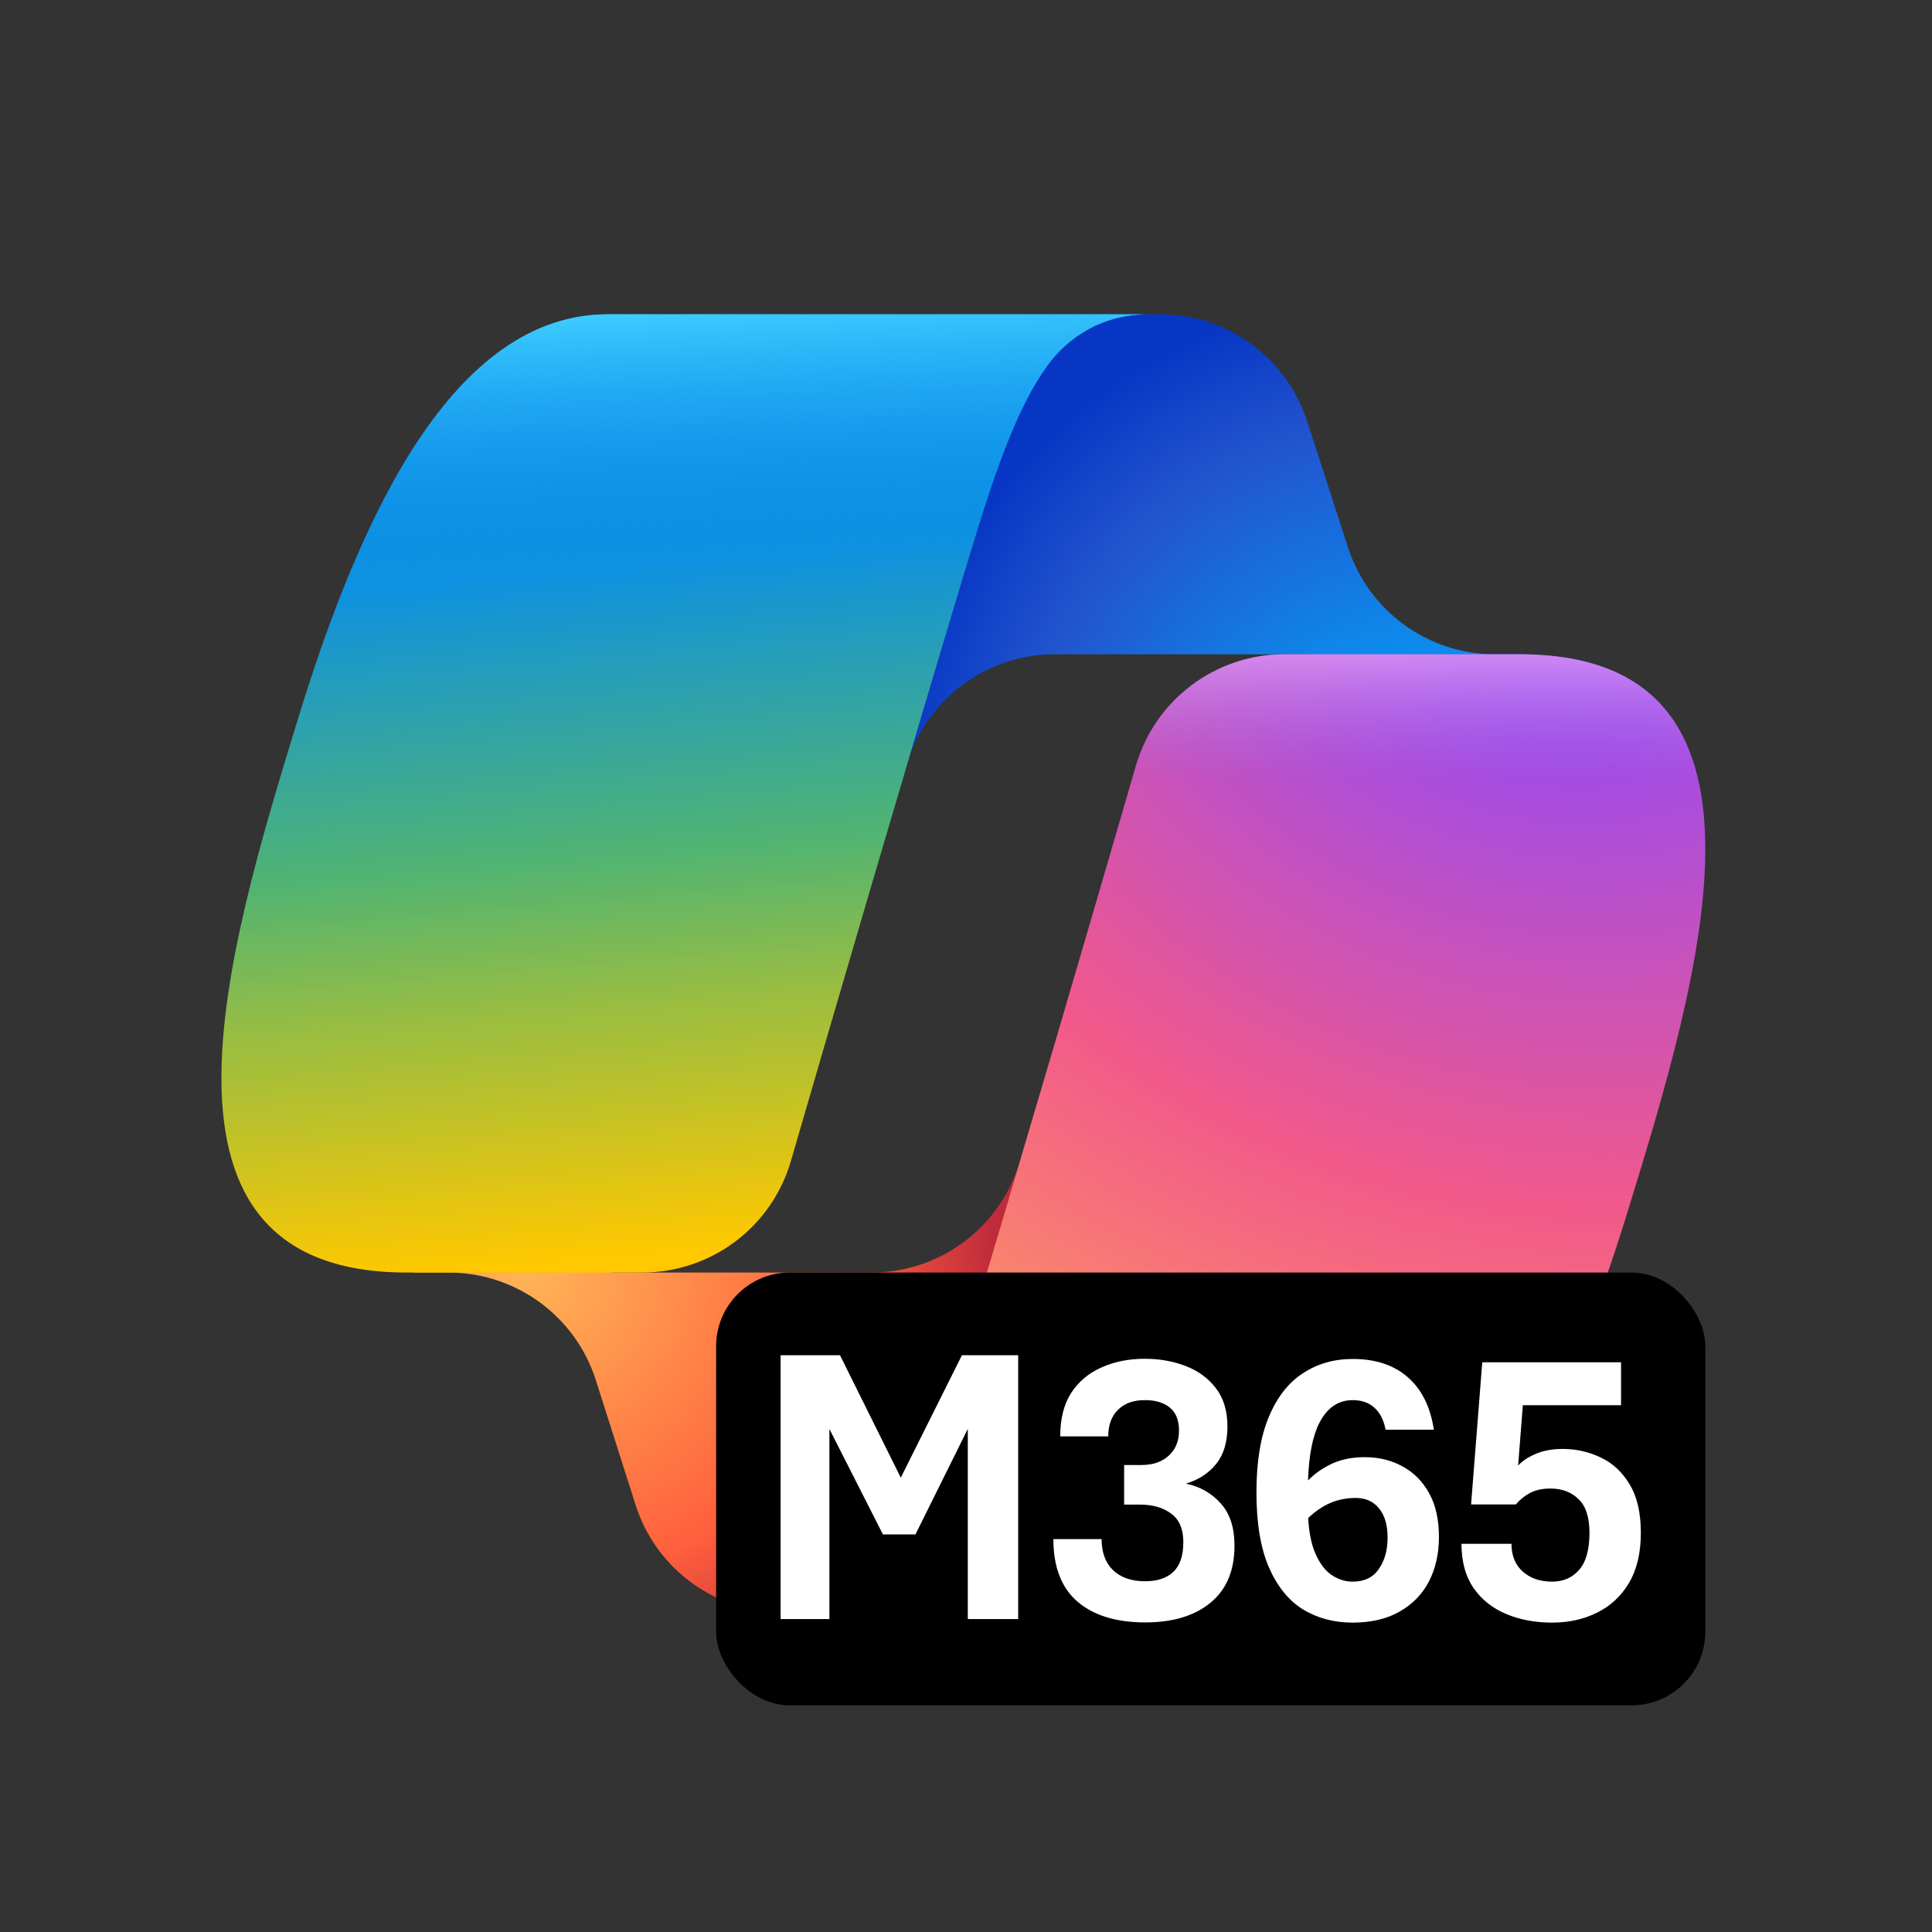<svg width="375" height="375" viewBox="0 0 375 375" fill="none" xmlns="http://www.w3.org/2000/svg">
<rect x="0" y="0" width="375" height="375" fill="#333333" stroke="none"/>
<g clip-path="url(#clip0_3989_14529)">
<g clip-path="url(#clip1_3989_14529)">
<path d="M253.72 81.761C249.714 69.385 238.187 61 225.178 61L215.256 61C200.755 61 188.33 71.371 185.739 85.638L171.688 162.99L175.952 148.52C179.713 135.76 191.426 127 204.729 127H254.768L276.331 137.714L297.116 127H290.185C277.176 127 265.649 118.616 261.643 106.239L253.72 81.761Z" fill="url(#paint0_radial_3989_14529)"/>
<path d="M123.369 292.107C127.334 304.551 138.893 313 151.953 313H171.382C187.857 313 201.249 299.715 201.381 283.241L201.953 211.984L197.907 225.568C194.12 238.287 182.426 247.005 169.155 247.005L118.738 247.005L100.256 234.675L80.247 247.005H87.072C100.132 247.005 111.691 255.455 115.656 267.898L123.369 292.107Z" fill="url(#paint1_radial_3989_14529)"/>
<path d="M223 61H118C88 61 70 100 58 139C43.783 185.205 25.18 247 79 247H124.673C138.036 247 149.778 238.195 153.507 225.364C161.391 198.236 175.203 150.923 186.052 114.905C191.567 96.598 196.16 80.876 203.209 71.086C207.161 65.597 213.748 61 223 61Z" fill="url(#paint2_linear_3989_14529)"/>
<path d="M223 61H118C88 61 70 100 58 139C43.783 185.205 25.18 247 79 247H124.673C138.036 247 149.778 238.195 153.507 225.364C161.391 198.236 175.203 150.923 186.052 114.905C191.567 96.598 196.16 80.876 203.209 71.086C207.161 65.597 213.748 61 223 61Z" fill="url(#paint3_linear_3989_14529)"/>
<path d="M150.978 313H255.978C285.978 313 303.978 274 315.978 235C330.195 188.795 348.798 127 294.978 127H249.304C235.942 127 224.199 135.805 220.471 148.636C212.587 175.764 198.775 223.077 187.926 259.095C182.411 277.402 177.818 293.124 170.769 302.914C166.817 308.403 160.23 313 150.978 313Z" fill="url(#paint4_radial_3989_14529)"/>
<path d="M150.978 313H255.978C285.978 313 303.978 274 315.978 235C330.195 188.795 348.798 127 294.978 127H249.304C235.942 127 224.199 135.805 220.471 148.636C212.587 175.764 198.775 223.077 187.926 259.095C182.411 277.402 177.818 293.124 170.769 302.914C166.817 308.403 160.23 313 150.978 313Z" fill="url(#paint5_linear_3989_14529)"/>
<rect x="139" y="247" width="192" height="84" rx="14.294" fill="black"/>
<path fill-rule="evenodd" clip-rule="evenodd" d="M151.514 263.052V314.264H160.988V277.368L171.375 297.827H177.691L187.849 277.352V314.264H197.628V263.052H186.708L174.843 286.814L163.043 263.052H151.514ZM222.302 314.91C216.671 314.91 212.283 313.566 209.138 310.877C206.018 308.189 204.458 304.143 204.458 298.74H213.818C213.818 301.302 214.553 303.306 216.024 304.752C217.521 306.197 219.601 306.92 222.264 306.92C224.648 306.92 226.475 306.312 227.743 305.094C229.037 303.877 229.683 301.949 229.683 299.311C229.683 296.774 228.897 294.935 227.324 293.794C225.777 292.627 223.761 292.044 221.275 292.044H218.193V284.358H221.541C223.773 284.358 225.549 283.75 226.868 282.532C228.187 281.314 228.846 279.704 228.846 277.7C228.846 275.671 228.25 274.174 227.058 273.21C225.891 272.247 224.281 271.765 222.226 271.765C219.969 271.765 218.218 272.399 216.976 273.667C215.733 274.91 215.111 276.622 215.111 278.803H205.79C205.79 275.379 206.5 272.564 207.92 270.357C209.366 268.15 211.332 266.501 213.818 265.411C216.303 264.295 219.094 263.737 222.188 263.737C225.054 263.737 227.705 264.206 230.14 265.144C232.575 266.083 234.528 267.516 235.999 269.444C237.496 271.371 238.244 273.844 238.244 276.863C238.244 279.932 237.509 282.367 236.037 284.168C234.592 285.969 232.638 287.237 230.178 287.973C232.892 288.531 235.137 289.799 236.912 291.778C238.713 293.731 239.614 296.483 239.614 300.034C239.614 304.853 238.054 308.544 234.934 311.106C231.839 313.642 227.629 314.91 222.302 314.91ZM252.93 312.399C255.746 314.099 258.942 314.948 262.518 314.948C266.12 314.948 269.164 314.238 271.649 312.818C274.16 311.397 276.063 309.444 277.356 306.958C278.65 304.447 279.297 301.568 279.297 298.322C279.297 294.948 278.663 292.12 277.395 289.837C276.126 287.529 274.401 285.791 272.22 284.625C270.064 283.432 267.629 282.836 264.915 282.836C262.632 282.836 260.628 283.204 258.903 283.94C257.204 284.675 255.695 285.652 254.376 286.869C254.21 287.025 254.046 287.183 253.883 287.344C254.055 282.43 254.79 278.708 256.088 276.178C257.61 273.236 259.766 271.765 262.556 271.765C264.281 271.765 265.676 272.247 266.741 273.21C267.832 274.149 268.568 275.582 268.948 277.51H278.308C277.648 273.096 275.974 269.71 273.285 267.351C270.597 264.967 267.02 263.775 262.556 263.775C258.929 263.775 255.707 264.7 252.892 266.552C250.076 268.378 247.87 271.207 246.272 275.037C244.674 278.841 243.875 283.724 243.875 289.685C243.875 295.671 244.686 300.528 246.31 304.257C247.933 307.96 250.14 310.674 252.93 312.399ZM253.913 294.655C254.587 293.998 255.338 293.394 256.164 292.843C258.219 291.448 260.54 290.75 263.127 290.75C265.08 290.75 266.602 291.435 267.692 292.805C268.783 294.149 269.328 296.026 269.328 298.436C269.328 300.896 268.758 302.938 267.616 304.561C266.5 306.185 264.801 306.997 262.518 306.997C261.047 306.997 259.639 306.527 258.295 305.589C256.976 304.625 255.898 303.065 255.061 300.909C254.443 299.25 254.061 297.165 253.913 294.655ZM292.347 313.274C295.01 314.39 297.978 314.948 301.25 314.948C304.497 314.948 307.414 314.302 310.001 313.008C312.614 311.714 314.681 309.787 316.203 307.225C317.725 304.637 318.486 301.403 318.486 297.523C318.486 293.642 317.763 290.509 316.317 288.125C314.897 285.741 313.032 284.003 310.724 282.912C308.416 281.796 305.943 281.238 303.305 281.238C301.276 281.238 299.513 281.568 298.016 282.228C296.545 282.862 295.429 283.61 294.668 284.472L295.581 272.754H314.643V264.421H287.705L285.537 292.006H294.25C294.96 291.118 295.86 290.382 296.951 289.799C298.042 289.216 299.373 288.924 300.946 288.924C303.178 288.924 304.992 289.609 306.387 290.978C307.807 292.323 308.517 294.504 308.517 297.523C308.517 300.795 307.845 303.192 306.501 304.714C305.182 306.235 303.432 306.996 301.25 306.996C298.942 306.996 297.052 306.35 295.581 305.056C294.11 303.737 293.374 301.936 293.374 299.653H283.672C283.672 303.078 284.446 305.931 285.993 308.214C287.566 310.471 289.684 312.158 292.347 313.274Z" fill="white"/>
</g>
</g>
<defs>
<radialGradient id="paint0_radial_3989_14529" cx="0" cy="0" r="1" gradientUnits="userSpaceOnUse" gradientTransform="translate(278.852 163.657) rotate(-130.498) scale(109.452 103.695)">
<stop offset="0.096" stop-color="#00AEFF"/>
<stop offset="0.773" stop-color="#2253CE"/>
<stop offset="1" stop-color="#0736C4"/>
</radialGradient>
<radialGradient id="paint1_radial_3989_14529" cx="0" cy="0" r="1" gradientUnits="userSpaceOnUse" gradientTransform="translate(102.327 245.247) rotate(50.126) scale(99.263 97.517)">
<stop stop-color="#FFB657"/>
<stop offset="0.634" stop-color="#FF5F3D"/>
<stop offset="0.923" stop-color="#C02B3C"/>
</radialGradient>
<linearGradient id="paint2_linear_3989_14529" x1="111.715" y1="83.537" x2="126.214" y2="254.059" gradientUnits="userSpaceOnUse">
<stop offset="0.156" stop-color="#0D91E1"/>
<stop offset="0.487" stop-color="#52B471"/>
<stop offset="0.652" stop-color="#98BD42"/>
<stop offset="0.937" stop-color="#FFC800"/>
</linearGradient>
<linearGradient id="paint3_linear_3989_14529" x1="124.808" y1="61" x2="132.724" y2="247.011" gradientUnits="userSpaceOnUse">
<stop stop-color="#3DCBFF"/>
<stop offset="0.247" stop-color="#0588F7" stop-opacity="0"/>
</linearGradient>
<radialGradient id="paint4_radial_3989_14529" cx="0" cy="0" r="1" gradientUnits="userSpaceOnUse" gradientTransform="translate(300.372 108.789) rotate(109.574) scale(247.6 300.493)">
<stop offset="0.066" stop-color="#8C48FF"/>
<stop offset="0.5" stop-color="#F2598A"/>
<stop offset="0.896" stop-color="#FFB152"/>
</radialGradient>
<linearGradient id="paint5_linear_3989_14529" x1="308.667" y1="115.644" x2="308.563" y2="166.304" gradientUnits="userSpaceOnUse">
<stop offset="0.058" stop-color="#F8ADFA"/>
<stop offset="0.708" stop-color="#A86EDD" stop-opacity="0"/>
</linearGradient>
<clipPath id="clip0_3989_14529">
<rect width="288" height="288" fill="white" transform="translate(43 43)"/>
</clipPath>
<clipPath id="clip1_3989_14529">
<rect width="288" height="288" fill="white" transform="translate(43 43)"/>
</clipPath>
</defs>
</svg>
